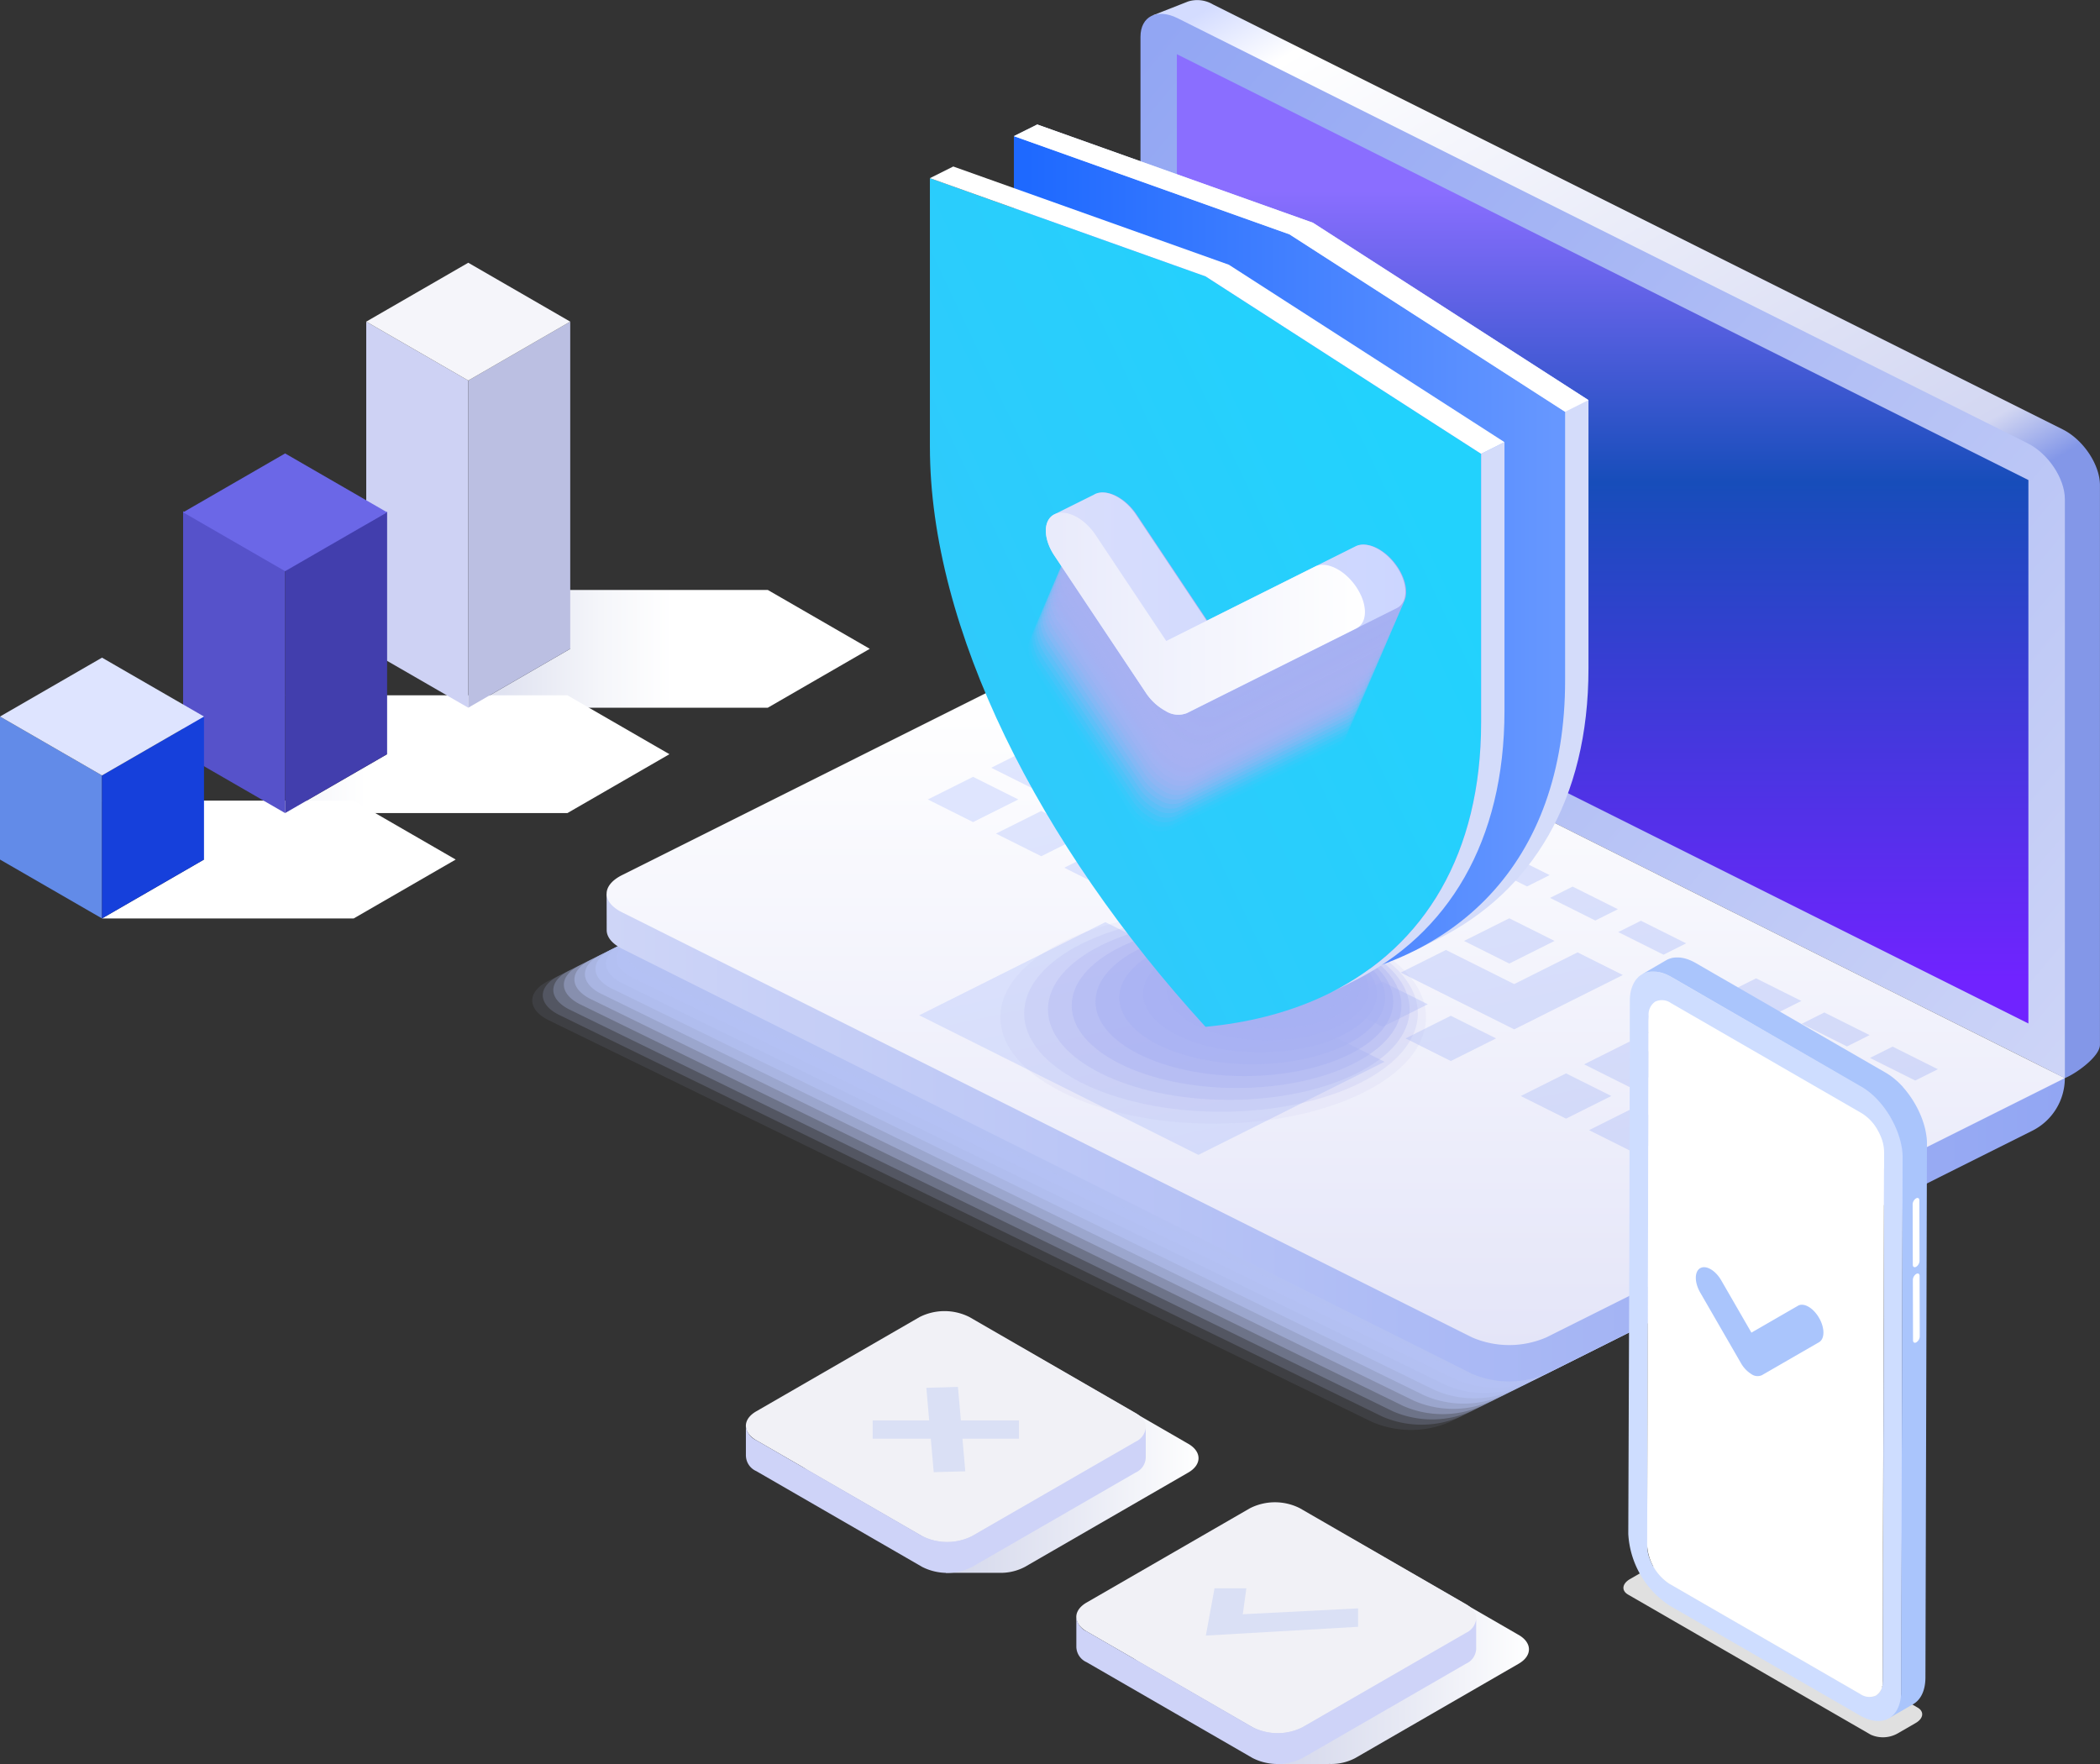 <svg xmlns="http://www.w3.org/2000/svg" xmlns:xlink="http://www.w3.org/1999/xlink" width="358.501" height="301.143" viewBox="0 0 358.501 301.143">
  <rect x="0" y="0" width="358.501" height="301.143" fill="#333333" stroke="none"/>
  <defs>
    <linearGradient id="linear-gradient" x1="-0.211" y1="0.5" x2="0.789" y2="0.5" gradientUnits="objectBoundingBox">
      <stop offset="0" stop-color="#c2c7e3"/>
      <stop offset="0.25" stop-color="#dcdfef"/>
      <stop offset="0.54" stop-color="#f5f6fa"/>
      <stop offset="0.72" stop-color="#fff"/>
    </linearGradient>
    <linearGradient id="linear-gradient-2" x1="-0.507" y1="0.5" x2="0.492" y2="0.5" xlink:href="#linear-gradient"/>
    <linearGradient id="linear-gradient-3" x1="-0.863" y1="0.5" x2="0.137" y2="0.5" xlink:href="#linear-gradient"/>
    <linearGradient id="linear-gradient-4" y1="0.5" x2="1" y2="0.5" gradientUnits="objectBoundingBox">
      <stop offset="0" stop-color="#c4c9e4"/>
      <stop offset="0.25" stop-color="#cdd1e8"/>
      <stop offset="0.68" stop-color="#e7e9f4"/>
      <stop offset="1" stop-color="#fff"/>
    </linearGradient>
    <linearGradient id="linear-gradient-5" x1="-15.746" y1="24.416" x2="-15.246" y2="22.058" gradientUnits="objectBoundingBox">
      <stop offset="0.41" stop-color="#bbc0e6"/>
      <stop offset="0.57" stop-color="#ced3f8"/>
    </linearGradient>
    <linearGradient id="linear-gradient-7" x1="-17.4" y1="24.412" x2="-16.9" y2="22.055" xlink:href="#linear-gradient-5"/>
    <linearGradient id="linear-gradient-8" x1="0.21" y1="-0.069" x2="0.792" y2="1.067" gradientUnits="objectBoundingBox">
      <stop offset="0" stop-color="#d4dcff"/>
      <stop offset="0.06" stop-color="#fff"/>
      <stop offset="0.56" stop-color="#d3d7f2"/>
      <stop offset="0.61" stop-color="#8397e8"/>
    </linearGradient>
    <linearGradient id="linear-gradient-9" x1="1.012" y1="1.009" x2="0.02" y2="0.025" gradientUnits="objectBoundingBox">
      <stop offset="0" stop-color="#ced5f7"/>
      <stop offset="1" stop-color="#92a6f3"/>
    </linearGradient>
    <linearGradient id="linear-gradient-10" x1="0.5" y1="0.956" x2="0.5" y2="0.14" gradientUnits="objectBoundingBox">
      <stop offset="0" stop-color="#7023ff"/>
      <stop offset="0.63" stop-color="#174dba"/>
      <stop offset="1" stop-color="#8a6eff"/>
    </linearGradient>
    <linearGradient id="linear-gradient-11" x1="-0.002" y1="0.5" x2="1.002" y2="0.5" xlink:href="#linear-gradient-9"/>
    <linearGradient id="linear-gradient-12" x1="0.5" y1="1.033" x2="0.5" y2="0.106" gradientUnits="objectBoundingBox">
      <stop offset="0" stop-color="#e3e4f8"/>
      <stop offset="1" stop-color="#fff"/>
    </linearGradient>
    <linearGradient id="linear-gradient-13" x1="0.736" y1="1.257" x2="0.178" y2="-0.028" gradientUnits="objectBoundingBox">
      <stop offset="0" stop-color="#ced5f7"/>
      <stop offset="1" stop-color="#e2e8ff"/>
    </linearGradient>
    <linearGradient id="linear-gradient-14" x1="0.023" y1="0.5" x2="0.981" y2="0.5" gradientUnits="objectBoundingBox">
      <stop offset="0" stop-color="#1e69ff"/>
      <stop offset="1" stop-color="#6697ff"/>
    </linearGradient>
    <linearGradient id="linear-gradient-15" x1="0.039" y1="0.733" x2="0.769" y2="0.201" gradientUnits="objectBoundingBox">
      <stop offset="0" stop-color="#31c9fb"/>
      <stop offset="1" stop-color="#22d2fd"/>
    </linearGradient>
    <linearGradient id="linear-gradient-16" y1="0.5" x2="1" y2="0.5" gradientUnits="objectBoundingBox">
      <stop offset="0" stop-color="#d9defc"/>
      <stop offset="1" stop-color="#ccd6ff"/>
    </linearGradient>
    <linearGradient id="linear-gradient-17" y1="0.5" x2="1" y2="0.5" gradientUnits="objectBoundingBox">
      <stop offset="0" stop-color="#e8eafb"/>
      <stop offset="1" stop-color="#fff"/>
    </linearGradient>
    <clipPath id="clip-path">
      <rect id="사각형_14400" data-name="사각형 14400" width="51.862" height="133.14" fill="none"/>
    </clipPath>
  </defs>
  <g id="Graph" transform="translate(0 44.854)">
    <path id="패스_72398" data-name="패스 72398" d="M285.539,535.33H234.41l17.413,10.053L234.41,555.44h51.129l17.416-10.057Z" transform="translate(-154.471 -479.474)" fill="url(#linear-gradient)" style="mix-blend-mode: multiply;isolation: isolate"/>
    <path id="패스_72399" data-name="패스 72399" d="M190.926,588.08h-48.2l17.413,10.053-17.413,10.05h48.2l17.412-10.05Z" transform="translate(-94.056 -514.235)" fill="url(#linear-gradient-2)" style="mix-blend-mode: multiply;isolation: isolate"/>
    <path id="패스_72400" data-name="패스 72400" d="M94.032,640.82H51.06l17.413,10.053L51.06,660.927H94.032l17.409-10.053Z" transform="translate(-33.647 -548.99)" fill="url(#linear-gradient-3)" style="mix-blend-mode: multiply;isolation: isolate"/>
    <path id="패스_72401" data-name="패스 72401" d="M183.34,401.02l17.416,10.053v55.856L183.34,456.876Z" transform="translate(-120.817 -390.967)" fill="#ced2f4"/>
    <path id="패스_72402" data-name="패스 72402" d="M251.819,401.02,234.41,411.073v55.856l17.409-10.053Z" transform="translate(-154.471 -390.967)" fill="#bbbfe2"/>
    <path id="패스_72403" data-name="패스 72403" d="M200.756,371.54,183.34,381.593l17.416,10.053,17.409-10.053Z" transform="translate(-120.817 -371.54)" fill="#f5f5fa"/>
    <path id="패스_72404" data-name="패스 72404" d="M91.67,495.89l17.413,10.053v41.489L91.67,537.379Z" transform="translate(-60.409 -453.484)" fill="#5652ca"/>
    <path id="패스_72405" data-name="패스 72405" d="M160.143,496.18,142.73,506.233v41.39l17.413-10.053Z" transform="translate(-94.056 -453.675)" fill="#423ead"/>
    <path id="패스_72406" data-name="패스 72406" d="M109.083,467,91.67,477.053l17.413,10.05,17.412-10.05Z" transform="translate(-60.409 -434.446)" fill="#6b67e7"/>
    <path id="패스_72407" data-name="패스 72407" d="M0,598.71l17.413,10.053v24.414L0,623.124Z" transform="translate(0 -521.24)" fill="#628be8"/>
    <path id="패스_72408" data-name="패스 72408" d="M68.473,598.71,51.06,608.763v24.414l17.413-10.053Z" transform="translate(-33.647 -521.24)" fill="#1640db"/>
    <path id="패스_72409" data-name="패스 72409" d="M17.413,569.23,0,579.283l17.413,10.053,17.413-10.053Z" transform="translate(0 -501.814)" fill="#dee4ff"/>
  </g>
  <g id="Buttons" transform="translate(127.332 223.825)">
    <path id="패스_72390" data-name="패스 72390" d="M126.345,867.431l-28.35-16.369a9.441,9.441,0,0,0-8.511,0l-27.9,16.106c-2.341,1.35-2.341,3.561,0,4.914l23.373,13.495v3.882h9.008v-.006a8.812,8.812,0,0,0,4.481-1l27.9-16.109c2.341-1.35,2.338-3.561,0-4.914Z" transform="translate(-50.825 -844.78)" fill="url(#linear-gradient-4)" style="mix-blend-mode: multiply;isolation: isolate"/>
    <path id="패스_72391" data-name="패스 72391" d="M65.83,869.369a9.45,9.45,0,0,1-8.511,0L28.969,853c-2.338-1.353-2.341-3.561,0-4.914l27.9-16.106a9.433,9.433,0,0,1,8.511,0l28.35,16.369c2.341,1.35,2.341,3.561,0,4.914l-27.9,16.109Z" transform="translate(-27.214 -830.965)" fill="#f1f1f6"/>
    <path id="패스_72392" data-name="패스 72392" d="M27.223,907.148h.006a2.933,2.933,0,0,0,1.748,2.554l28.35,16.369a9.441,9.441,0,0,0,8.511,0l27.9-16.106a2.907,2.907,0,0,0,1.745-2.581v-5.022a3.04,3.04,0,0,1-1.745,2.333L65.835,920.8a9.45,9.45,0,0,1-8.511,0l-28.35-16.369a3.007,3.007,0,0,1-1.753-2.424v5.141Z" transform="translate(-27.218 -882.396)" fill="url(#linear-gradient-5)"/>
    <path id="패스_72393" data-name="패스 72393" d="M330.665,985.631l-28.35-16.369a9.442,9.442,0,0,0-8.511,0l-27.9,16.106c-2.341,1.35-2.341,3.561,0,4.914l23.373,13.495v3.882h9.008v-.006a8.812,8.812,0,0,0,4.481-1l27.9-16.109c2.341-1.35,2.338-3.561,0-4.914Z" transform="translate(-198.737 -930.348)" fill="url(#linear-gradient-4)" style="mix-blend-mode: multiply;isolation: isolate"/>
    <path id="패스_72394" data-name="패스 72394" d="M270.15,987.579a9.441,9.441,0,0,1-8.511,0l-28.35-16.369c-2.338-1.353-2.341-3.562,0-4.914l27.9-16.106a9.432,9.432,0,0,1,8.511,0l28.35,16.369c2.341,1.35,2.341,3.561,0,4.914l-27.9,16.109Z" transform="translate(-175.126 -916.54)" fill="#f1f1f6"/>
    <path id="패스_72395" data-name="패스 72395" d="M231.55,1025.34h.006a2.927,2.927,0,0,0,1.748,2.551l28.35,16.369a9.441,9.441,0,0,0,8.511,0l27.9-16.106a2.907,2.907,0,0,0,1.745-2.581v-5.022a3.042,3.042,0,0,1-1.742,2.333l-27.9,16.109a9.441,9.441,0,0,1-8.511,0l-28.35-16.369a3.007,3.007,0,0,1-1.753-2.424v5.141Z" transform="translate(-175.137 -967.956)" fill="url(#linear-gradient-7)"/>
    <path id="패스_72396" data-name="패스 72396" d="M337.63,1005.813l-19.684,1,.613-4.425H313.12l-1.48,8.067,25.99-1.5Z" transform="translate(-233.116 -955.063)" fill="#dae0f5"/>
    <path id="패스_72397" data-name="패스 72397" d="M121.431,892.246l-.483-5.566H130.6v-3.117h-9.922l-.5-5.723-5.392.157.483,5.566H105.62v3.117h9.922l.5,5.72Z" transform="translate(-83.974 -864.899)" fill="#dae0f5"/>
  </g>
  <g id="Asset_4" data-name="Asset 4" transform="translate(89.07 0)" style="isolation: isolate">
    <g id="Layer_2" transform="translate(-0.005 0)">
      <g id="Layer_1-2" transform="translate(0 0)">
        <g id="그룹_38426" data-name="그룹 38426" transform="translate(0 146.553)" style="mix-blend-mode: multiply;isolation: isolate">
          <path id="패스_72621" data-name="패스 72621" d="M2.774,306.531,143.305,375.1a16.871,16.871,0,0,0,13.41,0l21.023-10.514c3.706-1.853,3.706-4.852,0-6.705L37.207,289.312a16.871,16.871,0,0,0-13.41,0L2.774,299.826c-3.706,1.853-3.706,4.852,0,6.705Z" transform="translate(0.005 -278.028)" fill="#b4c1f3" opacity="0"/>
          <path id="패스_72622" data-name="패스 72622" d="M6.084,304.871l140.531,68.567a16.871,16.871,0,0,0,13.41,0l21.023-10.514c3.706-1.853,3.706-4.852,0-6.705L40.517,287.652a16.871,16.871,0,0,0-13.41,0L6.084,298.166c-3.706,1.853-3.706,4.852,0,6.705Z" transform="translate(-1.506 -277.27)" fill="#b4c1f3" opacity="0.09"/>
          <path id="패스_72623" data-name="패스 72623" d="M9.394,303.221l140.531,68.567a16.871,16.871,0,0,0,13.41,0l21.023-10.514c3.706-1.853,3.706-4.852,0-6.705L43.827,286a16.871,16.871,0,0,0-13.41,0L9.394,296.516c-3.706,1.853-3.706,4.852,0,6.705Z" transform="translate(-3.018 -276.516)" fill="#b4c1f3" opacity="0.18"/>
          <path id="패스_72624" data-name="패스 72624" d="M12.7,301.561l140.531,68.567a16.871,16.871,0,0,0,13.41,0l21.023-10.514c3.706-1.853,3.706-4.852,0-6.705L47.137,284.342a16.871,16.871,0,0,0-13.41,0L12.7,294.856C9,296.709,9,299.709,12.7,301.561Z" transform="translate(-4.529 -275.758)" fill="#b4c1f3" opacity="0.27"/>
          <path id="패스_72625" data-name="패스 72625" d="M16.014,299.911l140.531,68.567a16.871,16.871,0,0,0,13.41,0l21.023-10.514c3.706-1.853,3.706-4.852,0-6.705L50.447,282.692a16.871,16.871,0,0,0-13.41,0L16.014,293.206c-3.706,1.853-3.706,4.852,0,6.705Z" transform="translate(-6.041 -275.005)" fill="#b4c1f3" opacity="0.36"/>
          <path id="패스_72626" data-name="패스 72626" d="M19.324,298.251l140.531,68.567a16.871,16.871,0,0,0,13.41,0L194.288,356.3c3.706-1.853,3.706-4.852,0-6.705L53.757,281.032a16.871,16.871,0,0,0-13.41,0L19.324,291.546C15.619,293.4,15.619,296.4,19.324,298.251Z" transform="translate(-7.552 -274.247)" fill="#b4c1f3" opacity="0.45"/>
          <path id="패스_72627" data-name="패스 72627" d="M22.634,296.6l140.531,68.567a16.872,16.872,0,0,0,13.41,0L197.6,354.655c3.706-1.853,3.706-4.852,0-6.705L57.067,279.382a16.872,16.872,0,0,0-13.41,0L22.634,289.9C18.929,291.749,18.929,294.749,22.634,296.6Z" transform="translate(-9.064 -273.493)" fill="#b4c1f3" opacity="0.55"/>
          <path id="패스_72628" data-name="패스 72628" d="M25.944,294.941l140.531,68.567a16.871,16.871,0,0,0,13.41,0l21.023-10.514c3.706-1.853,3.706-4.852,0-6.705L60.377,277.722a16.871,16.871,0,0,0-13.41,0L25.944,288.236c-3.706,1.853-3.706,4.852,0,6.705Z" transform="translate(-10.575 -272.735)" fill="#b4c1f3" opacity="0.64"/>
          <path id="패스_72629" data-name="패스 72629" d="M29.254,293.291l140.531,68.567a16.871,16.871,0,0,0,13.41,0l21.023-10.514c3.706-1.853,3.706-4.852,0-6.705L63.687,276.072a16.871,16.871,0,0,0-13.41,0L29.254,286.586C25.549,288.439,25.549,291.439,29.254,293.291Z" transform="translate(-12.087 -271.982)" fill="#b4c1f3" opacity="0.73"/>
          <path id="패스_72630" data-name="패스 72630" d="M32.564,291.631,173.1,360.2a16.871,16.871,0,0,0,13.41,0l21.023-10.514c3.706-1.853,3.706-4.852,0-6.705L67,274.412a16.871,16.871,0,0,0-13.41,0L32.564,284.926c-3.706,1.853-3.706,4.852,0,6.705Z" transform="translate(-13.598 -271.224)" fill="#b4c1f3" opacity="0.82"/>
          <path id="패스_72631" data-name="패스 72631" d="M35.874,289.971l140.531,68.567a16.871,16.871,0,0,0,13.41,0l21.023-10.514c3.706-1.853,3.706-4.852,0-6.705L70.307,272.752a16.871,16.871,0,0,0-13.41,0L35.874,283.266C32.169,285.119,32.169,288.119,35.874,289.971Z" transform="translate(-15.11 -270.466)" fill="#b4c1f3" opacity="0.91"/>
          <path id="패스_72632" data-name="패스 72632" d="M39.184,288.321l140.531,68.567a16.871,16.871,0,0,0,13.41,0l21.023-10.514c3.706-1.853,3.706-4.852,0-6.705L73.617,271.1a16.872,16.872,0,0,0-13.41,0L39.184,281.616c-3.706,1.853-3.706,4.852,0,6.705Z" transform="translate(-16.621 -269.712)" fill="#b4c1f3"/>
        </g>
        <path id="패스_72633" data-name="패스 72633" d="M353.655,73.311,208.565.75a5.257,5.257,0,0,0-4.211-.505l-6,2.358.962,101.316L354,184.049c1.875-.734,6-3.684,6-5.694V82.841c0-3.51-2.842-7.776-6.352-9.531Z" transform="translate(-90.571 0)" fill="url(#linear-gradient-8)"/>
        <path id="패스_72634" data-name="패스 72634" d="M352.2,186.027,194.4,107.114V8.271c0-3.51,2.842-4.928,6.352-3.173l145.1,72.561c3.51,1.755,6.352,6.02,6.352,9.531v98.844Z" transform="translate(-88.767 -1.984)" fill="url(#linear-gradient-9)"/>
        <path id="패스_72635" data-name="패스 72635" d="M205.83,109.8V17.03L351.2,89.727V182.5Z" transform="translate(-93.986 -7.776)" fill="url(#linear-gradient-10)"/>
        <path id="패스_72636" data-name="패스 72636" d="M29.3,255.53l145.1,72.561a16.03,16.03,0,0,0,12.7,0l82.95-41.486a10.05,10.05,0,0,0,5.559-8.993l-157.8-72.7L26.67,246.217l.011,6.135C26.681,253.5,27.556,254.655,29.3,255.53Z" transform="translate(-12.176 -93.569)" fill="url(#linear-gradient-11)"/>
        <path id="패스_72637" data-name="패스 72637" d="M29.3,244.095l145.1,72.561a15.984,15.984,0,0,0,12.7,0l88.509-44.263-157.8-78.913L29.3,237.743C25.787,239.5,25.787,242.339,29.3,244.095Z" transform="translate(-12.173 -88.349)" fill="url(#linear-gradient-12)"/>
        <path id="패스_72638" data-name="패스 72638" d="M203.136,254.164l-7.727,3.863,7.727,3.863,7.727-3.863Zm-20.213-13.2,7.727,3.863,7.727-3.863-7.727-3.863-7.727,3.863Zm-10.813,5.406,7.727,3.863,7.727-3.863-7.727-3.863Zm27.109,5.825-7.727-3.863-7.727,3.863,7.727,3.863Zm-39.6-22.892,7.727,3.863,7.727-3.863-7.727-3.863Zm8.563,15.1,7.727-3.863-7.727-3.863-7.727,3.863ZM211.7,269.258l-7.727-3.863-7.727,3.863,7.727,3.863Zm-40.432-34.123L179,239l7.727-3.863L179,231.272Zm-33.281,4.988,7.727,3.863,7.727-3.863-7.727-3.863Zm72.039,6.662-7.727-3.863-7.727,3.863,7.727,3.863Zm55.461,38.552-7.727-3.863-7.727,3.863,7.727,3.863Zm-65.438-21.908-42.681-21.343-7.727,3.863,42.681,21.343Zm38.334,16.084,7.727,3.863,7.727-3.863-7.727-3.863Zm48.74-4.988L279.4,270.66l-3.863,1.934,7.727,3.863Zm-10.813,5.406-7.727-3.863-7.727,3.863,7.727,3.863Zm-.837-11.237-7.727-3.863-3.863,1.934,7.727,3.863Zm-19.67-9.835L248.083,255l-3.863,1.934,7.727,3.863Zm-11.65-5.825-7.727-3.863L232.57,251.1l7.727,3.863Zm12.78,24.935,7.727-3.863-7.727-3.863-7.727,3.863Zm34.118-1.483-3.863,1.934,7.727,3.863,3.863-1.934Zm-83.146-1.4,7.727,3.863,7.727-3.863-7.727-3.863Zm-43.638-40.372L144.9,225.018l-7.727,3.863,19.376,9.694Zm73,25.69-10.813,5.407-11.65-5.825-7.727,3.863,19.376,9.694L245,264.265l-7.727-3.863Zm-95.464-26.109-7.727-3.863-7.727,3.863,7.727,3.863Zm93.5,46.762-7.727,3.863,7.727,3.863,7.727-3.863ZM261.7,291.167l7.727,3.863,7.727-3.863-7.727-3.863Zm10.813-5.407,7.727,3.863,7.727-3.863-7.727-3.863Zm-25.554,1.125-7.727,3.863,7.727,3.863,7.727-3.863Zm3.923,9.694,7.727,3.863,7.727-3.863-7.727-3.863Zm-87.449-73.1-7.727-3.863-7.727,3.863,7.727,3.863Zm58.26,29.135-7.727-3.863-7.727,3.863,7.727,3.863Zm10.813-5.406-7.727-3.863-3.863,1.934,7.727,3.863Zm-11.65-5.825-7.727-3.863-3.863,1.934,7.727,3.863Zm12.487,17.062-7.727-3.863-7.727,3.863,7.727,3.863ZM209.2,235.553l-7.727-3.863-3.863,1.934,7.727,3.863Zm-34.955-17.48-7.727-3.863-3.863,1.934,7.727,3.863Zm23.3,11.655-7.727-3.863-3.863,1.934,7.727,3.863Zm-11.65-5.825-7.727-3.863-3.863,1.934,7.727,3.863ZM124.88,271.133l47.664,23.837,31.776-15.893L156.656,255.24Z" transform="translate(-57.022 -97.815)" fill="url(#linear-gradient-13)"/>
        <g id="그룹_38427" data-name="그룹 38427" transform="translate(77.65 154.789)" style="mix-blend-mode: multiply;isolation: isolate">
          <ellipse id="타원_216" data-name="타원 216" cx="39.057" cy="19.534" rx="39.057" ry="19.534" fill="#a7b1f2" opacity="0"/>
          <ellipse id="타원_217" data-name="타원 217" cx="36.329" cy="18.17" rx="36.329" ry="18.17" transform="translate(4.064 0.696)" fill="#a7b1f2" opacity="0.09"/>
          <ellipse id="타원_218" data-name="타원 218" cx="33.602" cy="16.806" rx="33.602" ry="16.806" transform="translate(8.123 1.391)" fill="#a7b1f2" opacity="0.18"/>
          <ellipse id="타원_219" data-name="타원 219" cx="30.874" cy="15.442" rx="30.874" ry="15.442" transform="translate(12.182 2.092)" fill="#a7b1f2" opacity="0.27"/>
          <ellipse id="타원_220" data-name="타원 220" cx="28.146" cy="14.079" rx="28.146" ry="14.079" transform="translate(16.241 2.787)" fill="#a7b1f2" opacity="0.36"/>
          <ellipse id="타원_221" data-name="타원 221" cx="25.419" cy="12.715" rx="25.419" ry="12.715" transform="translate(20.3 3.488)" fill="#a7b1f2" opacity="0.45"/>
          <ellipse id="타원_222" data-name="타원 222" cx="22.691" cy="11.351" rx="22.691" ry="11.351" transform="translate(24.359 4.184)" fill="#a7b1f2" opacity="0.55"/>
          <ellipse id="타원_223" data-name="타원 223" cx="19.963" cy="9.987" rx="19.963" ry="9.987" transform="translate(28.423 4.879)" fill="#a7b1f2" opacity="0.64"/>
          <path id="패스_72639" data-name="패스 72639" d="M232.1,297.667c6.732,3.369,6.732,8.824,0,12.193s-17.643,3.369-24.375,0-6.732-8.824,0-12.193S225.37,294.3,232.1,297.667Z" transform="translate(-170.196 -289.56)" fill="#a7b1f2" opacity="0.73"/>
          <ellipse id="타원_224" data-name="타원 224" cx="14.508" cy="7.254" rx="14.508" ry="7.254" transform="translate(36.541 6.281)" fill="#a7b1f2" opacity="0.82"/>
          <path id="패스_72640" data-name="패스 72640" d="M237.729,299.441c4.6,2.3,4.6,6.031,0,8.33s-12.063,2.3-16.66,0-4.6-6.031,0-8.33S233.132,297.143,237.729,299.441Z" transform="translate(-177.019 -290.737)" fill="#a7b1f2" opacity="0.91"/>
          <path id="패스_72641" data-name="패스 72641" d="M240.552,300.327c3.537,1.766,3.537,4.635,0,6.4a16.129,16.129,0,0,1-12.8,0c-3.537-1.766-3.537-4.635,0-6.4A16.129,16.129,0,0,1,240.552,300.327Z" transform="translate(-180.434 -291.323)" fill="#a7b1f2"/>
        </g>
        <path id="패스_72642" data-name="패스 72642" d="M205.668,55.878,158.618,39.11,154.63,41.1l68.4,139.053,3.988-1.994c16.056-8.036,25.7-23.761,25.7-46.148V86.165l-47.05-30.293Z" transform="translate(-70.607 -17.859)" fill="#d4dcfa"/>
        <path id="패스_72643" data-name="패스 72643" d="M154.63,42.775V88.625c0,31.053,18.54,67.828,47.05,99.028,28.5-2.69,47.05-20.92,47.05-51.973V89.831L201.68,59.538,154.63,42.77Z" transform="translate(-70.607 -19.53)" fill="url(#linear-gradient-14)"/>
        <path id="패스_72644" data-name="패스 72644" d="M205.668,55.878,158.618,39.11,154.63,41.1l47.05,16.768,47.05,30.293,3.988-2Z" transform="translate(-70.607 -17.859)" fill="#fff"/>
        <path id="패스_72645" data-name="패스 72645" d="M128.24,55.975v45.849c0,31.053,18.54,67.828,47.05,99.028,28.5-2.69,47.05-20.92,47.05-51.973V103.031L175.29,72.738,128.24,55.97Z" transform="translate(-58.556 -25.558)" fill="url(#linear-gradient-15)" style="mix-blend-mode: hard-light;isolation: isolate"/>
        <path id="패스_72646" data-name="패스 72646" d="M279.826,140.9v45.849c0,22.387-9.639,38.106-25.7,46.143l3.988-1.994c16.057-8.036,25.7-23.761,25.7-46.148V138.9l-3.988,1.994Z" transform="translate(-116.042 -63.426)" fill="#d4dcfa"/>
        <path id="패스_72647" data-name="패스 72647" d="M226.328,99.366l-47.05-30.287L132.228,52.31,128.24,54.3l47.05,16.768L213.864,95.91l8.477,5.45Z" transform="translate(-58.556 -23.886)" fill="#fff"/>
        <g id="그룹_38428" data-name="그룹 38428" transform="translate(86.167 84.081)" style="mix-blend-mode: multiply;isolation: isolate">
          <path id="패스_72648" data-name="패스 72648" d="M179.128,233.1a9.463,9.463,0,0,1-3.516-3.217l-15.578-23.37c-1.945-2.912-1.945-6.064,0-7.037s5.1.6,7.037,3.521l12.057,18.089,25.424-12.709c1.945-.973,5.091.6,7.037,3.521s1.945,6.064,0,7.037l-28.945,14.47a3.985,3.985,0,0,1-3.521-.3Z" transform="translate(-158.575 -175.038)" fill="#a7b1f2" opacity="0"/>
          <path id="패스_72649" data-name="패스 72649" d="M179.738,231.672a9.464,9.464,0,0,1-3.516-3.217l-15.578-23.37c-1.945-2.912-1.945-6.064,0-7.037s5.1.6,7.037,3.521l12.057,18.089,25.424-12.709c1.945-.973,5.091.6,7.037,3.521s1.945,6.064,0,7.037l-28.945,14.47a3.985,3.985,0,0,1-3.521-.3Z" transform="translate(-158.854 -174.385)" fill="#a7b1f2" opacity="0.03"/>
          <path id="패스_72650" data-name="패스 72650" d="M180.358,230.232a9.464,9.464,0,0,1-3.516-3.217l-15.578-23.37c-1.945-2.912-1.945-6.064,0-7.037s5.1.6,7.037,3.521l12.057,18.089,25.424-12.709c1.945-.973,5.091.6,7.037,3.521s1.945,6.064,0,7.037l-28.945,14.47a3.985,3.985,0,0,1-3.521-.3Z" transform="translate(-159.137 -173.728)" fill="#a7b1f2" opacity="0.06"/>
          <path id="패스_72651" data-name="패스 72651" d="M180.968,228.8a9.464,9.464,0,0,1-3.516-3.217l-15.578-23.37c-1.945-2.912-1.945-6.064,0-7.037s5.1.6,7.037,3.521l12.057,18.089,25.424-12.709c1.945-.973,5.091.6,7.037,3.521s1.945,6.064,0,7.037l-28.945,14.47a3.985,3.985,0,0,1-3.521-.3Z" transform="translate(-159.415 -173.075)" fill="#a7b1f2" opacity="0.1"/>
          <path id="패스_72652" data-name="패스 72652" d="M181.588,227.362a9.463,9.463,0,0,1-3.516-3.217l-15.578-23.37c-1.945-2.912-1.945-6.064,0-7.037s5.1.6,7.037,3.521l12.057,18.089,25.424-12.709c1.945-.973,5.091.6,7.037,3.521s1.945,6.064,0,7.037L185.1,227.666a3.985,3.985,0,0,1-3.521-.3Z" transform="translate(-159.698 -172.417)" fill="#a7b1f2" opacity="0.13"/>
          <path id="패스_72653" data-name="패스 72653" d="M182.2,225.932a9.464,9.464,0,0,1-3.516-3.217L163.1,199.345c-1.945-2.912-1.945-6.064,0-7.037s5.1.6,7.037,3.521L182.2,213.918l25.424-12.709c1.945-.973,5.091.6,7.037,3.521s1.945,6.064,0,7.037l-28.945,14.47a3.985,3.985,0,0,1-3.521-.3Z" transform="translate(-159.977 -171.764)" fill="#a7b1f2" opacity="0.16"/>
          <path id="패스_72654" data-name="패스 72654" d="M182.818,224.5a9.464,9.464,0,0,1-3.516-3.217l-15.578-23.37c-1.945-2.912-1.945-6.064,0-7.037s5.1.6,7.037,3.521l12.057,18.089,25.424-12.709c1.945-.973,5.091.6,7.037,3.521s1.945,6.064,0,7.037l-28.945,14.47a3.985,3.985,0,0,1-3.521-.3Z" transform="translate(-160.26 -171.111)" fill="#a7b1f2" opacity="0.19"/>
          <path id="패스_72655" data-name="패스 72655" d="M183.428,223.062a9.463,9.463,0,0,1-3.516-3.217l-15.578-23.37c-1.945-2.912-1.945-6.064,0-7.037s5.1.6,7.037,3.521l12.057,18.089,25.424-12.709c1.945-.973,5.091.6,7.037,3.521s1.945,6.064,0,7.037l-28.945,14.47a3.985,3.985,0,0,1-3.521-.3Z" transform="translate(-160.539 -170.454)" fill="#a7b1f2" opacity="0.23"/>
          <path id="패스_72656" data-name="패스 72656" d="M184.048,221.632a9.464,9.464,0,0,1-3.516-3.217l-15.578-23.37c-1.945-2.912-1.945-6.064,0-7.037s5.1.6,7.037,3.521l12.057,18.089,25.424-12.709c1.945-.973,5.091.6,7.037,3.521s1.945,6.064,0,7.037l-28.945,14.47a3.985,3.985,0,0,1-3.521-.3Z" transform="translate(-160.822 -169.801)" fill="#a7b1f2" opacity="0.26"/>
          <path id="패스_72657" data-name="패스 72657" d="M184.658,220.2a9.463,9.463,0,0,1-3.516-3.217l-15.578-23.37c-1.945-2.912-1.945-6.064,0-7.037s5.1.6,7.037,3.521l12.057,18.089,25.424-12.709c1.945-.973,5.091.6,7.037,3.521s1.945,6.064,0,7.037l-28.945,14.47a3.985,3.985,0,0,1-3.521-.3Z" transform="translate(-161.1 -169.148)" fill="#a7b1f2" opacity="0.29"/>
          <path id="패스_72658" data-name="패스 72658" d="M185.278,218.762a9.463,9.463,0,0,1-3.516-3.217l-15.578-23.37c-1.945-2.912-1.945-6.064,0-7.037s5.1.6,7.037,3.521l12.057,18.089L210.7,194.039c1.945-.973,5.091.6,7.037,3.521s1.945,6.064,0,7.037l-28.945,14.47a3.985,3.985,0,0,1-3.521-.3Z" transform="translate(-161.383 -168.49)" fill="#a7b1f2" opacity="0.32"/>
          <path id="패스_72659" data-name="패스 72659" d="M185.888,217.332a9.464,9.464,0,0,1-3.516-3.217l-15.578-23.37c-1.945-2.912-1.945-6.064,0-7.037s5.1.6,7.037,3.521l12.057,18.089,25.424-12.709c1.945-.973,5.091.6,7.037,3.521s1.945,6.064,0,7.037L189.4,217.636a3.985,3.985,0,0,1-3.521-.3Z" transform="translate(-161.662 -167.837)" fill="#a7b1f2" opacity="0.35"/>
          <path id="패스_72660" data-name="패스 72660" d="M186.5,215.892a9.464,9.464,0,0,1-3.516-3.217L167.4,189.305c-1.945-2.912-1.945-6.064,0-7.037s5.1.6,7.037,3.521L186.5,203.878l25.424-12.709c1.945-.973,5.091.6,7.037,3.521s1.945,6.064,0,7.037L190.013,216.2a3.985,3.985,0,0,1-3.521-.3Z" transform="translate(-161.94 -167.18)" fill="#a7b1f2" opacity="0.39"/>
          <path id="패스_72661" data-name="패스 72661" d="M187.118,214.462a9.463,9.463,0,0,1-3.516-3.217l-15.578-23.37c-1.945-2.912-1.945-6.064,0-7.037s5.1.6,7.037,3.521l12.057,18.089,25.424-12.709c1.945-.973,5.091.6,7.037,3.521s1.945,6.064,0,7.037l-28.945,14.47a3.985,3.985,0,0,1-3.521-.3Z" transform="translate(-162.224 -166.527)" fill="#a7b1f2" opacity="0.42"/>
          <path id="패스_72662" data-name="패스 72662" d="M187.728,213.032a9.463,9.463,0,0,1-3.516-3.217l-15.578-23.37c-1.945-2.912-1.945-6.064,0-7.037s5.1.6,7.037,3.521l12.057,18.089,25.424-12.709c1.945-.973,5.091.6,7.037,3.521s1.945,6.064,0,7.037l-28.945,14.47a3.985,3.985,0,0,1-3.521-.3Z" transform="translate(-162.502 -165.874)" fill="#a7b1f2" opacity="0.45"/>
          <path id="패스_72663" data-name="패스 72663" d="M188.348,211.592a9.464,9.464,0,0,1-3.516-3.217l-15.578-23.37c-1.945-2.912-1.945-6.064,0-7.037s5.1.6,7.037,3.521l12.057,18.089,25.424-12.709c1.945-.973,5.091.6,7.037,3.521s1.945,6.064,0,7.037L191.863,211.9a3.985,3.985,0,0,1-3.521-.3Z" transform="translate(-162.785 -165.216)" fill="#a7b1f2" opacity="0.48"/>
          <path id="패스_72664" data-name="패스 72664" d="M188.958,210.162a9.463,9.463,0,0,1-3.516-3.217l-15.578-23.37c-1.945-2.912-1.945-6.064,0-7.037s5.1.6,7.037,3.521l12.057,18.089,25.424-12.709c1.945-.973,5.091.6,7.037,3.521s1.945,6.064,0,7.037l-28.945,14.47a3.985,3.985,0,0,1-3.521-.3Z" transform="translate(-163.064 -164.563)" fill="#a7b1f2" opacity="0.52"/>
          <path id="패스_72665" data-name="패스 72665" d="M189.578,208.722a9.464,9.464,0,0,1-3.516-3.217l-15.578-23.37c-1.945-2.912-1.945-6.064,0-7.037s5.1.6,7.037,3.521l12.057,18.089L215,184c1.945-.973,5.091.6,7.037,3.521s1.945,6.064,0,7.037l-28.945,14.47a3.985,3.985,0,0,1-3.521-.3Z" transform="translate(-163.347 -163.906)" fill="#a7b1f2" opacity="0.55"/>
          <path id="패스_72666" data-name="패스 72666" d="M190.188,207.292a9.464,9.464,0,0,1-3.516-3.217l-15.578-23.37c-1.945-2.912-1.945-6.064,0-7.037s5.1.6,7.037,3.521l12.057,18.089,25.424-12.709c1.945-.973,5.091.6,7.037,3.521s1.945,6.064,0,7.037L193.7,207.6a3.985,3.985,0,0,1-3.521-.3Z" transform="translate(-163.625 -163.253)" fill="#a7b1f2" opacity="0.58"/>
          <path id="패스_72667" data-name="패스 72667" d="M190.808,205.862a9.464,9.464,0,0,1-3.516-3.217l-15.578-23.37c-1.945-2.912-1.945-6.064,0-7.037s5.1.6,7.037,3.521l12.057,18.089,25.424-12.709c1.945-.973,5.091.6,7.037,3.521s1.945,6.064,0,7.037l-28.945,14.47a3.985,3.985,0,0,1-3.521-.3Z" transform="translate(-163.908 -162.6)" fill="#a7b1f2" opacity="0.61"/>
          <path id="패스_72668" data-name="패스 72668" d="M191.418,204.422a9.464,9.464,0,0,1-3.516-3.217l-15.578-23.37c-1.945-2.912-1.945-6.064,0-7.037s5.1.6,7.037,3.521l12.057,18.089L216.842,179.7c1.945-.973,5.091.6,7.037,3.521s1.945,6.064,0,7.037l-28.945,14.47a3.985,3.985,0,0,1-3.521-.3Z" transform="translate(-164.187 -161.942)" fill="#a7b1f2" opacity="0.65"/>
          <path id="패스_72669" data-name="패스 72669" d="M192.038,202.992a9.464,9.464,0,0,1-3.516-3.217l-15.578-23.37c-1.945-2.912-1.945-6.064,0-7.037s5.1.6,7.037,3.521l12.057,18.089,25.424-12.709c1.945-.973,5.091.6,7.037,3.521s1.945,6.064,0,7.037L195.553,203.3a3.985,3.985,0,0,1-3.521-.3Z" transform="translate(-164.47 -161.289)" fill="#a7b1f2" opacity="0.68"/>
          <path id="패스_72670" data-name="패스 72670" d="M192.648,201.552a9.464,9.464,0,0,1-3.516-3.217l-15.578-23.37c-1.945-2.912-1.945-6.064,0-7.037s5.1.6,7.037,3.521l12.057,18.089,25.424-12.709c1.945-.973,5.091.6,7.037,3.521s1.945,6.064,0,7.037l-28.945,14.47a3.985,3.985,0,0,1-3.521-.3Z" transform="translate(-164.749 -160.632)" fill="#a7b1f2" opacity="0.71"/>
          <path id="패스_72671" data-name="패스 72671" d="M193.258,200.122a9.464,9.464,0,0,1-3.516-3.217l-15.578-23.37c-1.945-2.912-1.945-6.064,0-7.037s5.1.6,7.037,3.521l12.057,18.089L218.682,175.4c1.945-.973,5.091.6,7.037,3.521s1.945,6.064,0,7.037l-28.945,14.47a3.985,3.985,0,0,1-3.521-.3Z" transform="translate(-165.027 -159.979)" fill="#a7b1f2" opacity="0.74"/>
          <path id="패스_72672" data-name="패스 72672" d="M193.878,198.692a9.463,9.463,0,0,1-3.516-3.217l-15.578-23.37c-1.945-2.912-1.945-6.064,0-7.037s5.1.6,7.037,3.521l12.057,18.089L219.3,173.969c1.945-.973,5.091.6,7.037,3.521s1.945,6.064,0,7.037L197.393,199a3.985,3.985,0,0,1-3.521-.3Z" transform="translate(-165.31 -159.326)" fill="#a7b1f2" opacity="0.77"/>
          <path id="패스_72673" data-name="패스 72673" d="M194.488,197.252a9.464,9.464,0,0,1-3.516-3.217l-15.578-23.37c-1.945-2.912-1.945-6.064,0-7.037s5.1.6,7.037,3.521l12.057,18.089,25.424-12.709c1.945-.973,5.091.6,7.037,3.521s1.945,6.064,0,7.037L198,197.556a3.985,3.985,0,0,1-3.521-.3Z" transform="translate(-165.589 -158.668)" fill="#a7b1f2" opacity="0.81"/>
          <path id="패스_72674" data-name="패스 72674" d="M195.108,195.822a9.464,9.464,0,0,1-3.516-3.217l-15.578-23.37c-1.945-2.912-1.945-6.064,0-7.037s5.1.6,7.037,3.521l12.057,18.089L220.532,171.1c1.945-.973,5.091.6,7.037,3.521s1.945,6.064,0,7.037l-28.945,14.47a3.985,3.985,0,0,1-3.521-.3Z" transform="translate(-165.872 -158.015)" fill="#a7b1f2" opacity="0.84"/>
          <path id="패스_72675" data-name="패스 72675" d="M195.718,194.392a9.463,9.463,0,0,1-3.516-3.217l-15.578-23.37c-1.945-2.912-1.945-6.064,0-7.037s5.1.6,7.037,3.521l12.057,18.089,25.424-12.709c1.945-.973,5.091.6,7.037,3.521s1.945,6.064,0,7.037L199.233,194.7a3.985,3.985,0,0,1-3.521-.3Z" transform="translate(-166.151 -157.362)" fill="#a7b1f2" opacity="0.87"/>
          <path id="패스_72676" data-name="패스 72676" d="M196.338,192.952a9.464,9.464,0,0,1-3.516-3.217l-15.578-23.37c-1.945-2.912-1.945-6.064,0-7.037s5.1.6,7.037,3.521l12.057,18.089,25.424-12.709c1.945-.973,5.091.6,7.037,3.521s1.945,6.064,0,7.037l-28.945,14.47a3.985,3.985,0,0,1-3.521-.3Z" transform="translate(-166.434 -156.705)" fill="#a7b1f2" opacity="0.9"/>
          <path id="패스_72677" data-name="패스 72677" d="M196.948,191.522a9.463,9.463,0,0,1-3.516-3.217l-15.578-23.37c-1.945-2.912-1.945-6.064,0-7.037s5.1.6,7.037,3.521l12.057,18.089L222.372,166.8c1.945-.973,5.091.6,7.037,3.521s1.945,6.064,0,7.037l-28.945,14.47a3.985,3.985,0,0,1-3.521-.3Z" transform="translate(-166.712 -156.052)" fill="#a7b1f2" opacity="0.94"/>
          <path id="패스_72678" data-name="패스 72678" d="M197.568,190.082a9.463,9.463,0,0,1-3.516-3.217L178.474,163.5c-1.945-2.912-1.945-6.064,0-7.037s5.1.6,7.037,3.521l12.057,18.089,25.424-12.709c1.945-.973,5.091.6,7.037,3.521s1.945,6.064,0,7.037l-28.945,14.47a3.985,3.985,0,0,1-3.521-.3Z" transform="translate(-166.995 -155.394)" fill="#a7b1f2" opacity="0.97"/>
          <path id="패스_72679" data-name="패스 72679" d="M198.178,188.652a9.463,9.463,0,0,1-3.516-3.217l-15.578-23.37c-1.945-2.912-1.945-6.064,0-7.037s5.1.6,7.037,3.521l12.057,18.089L223.6,163.929c1.945-.973,5.091.6,7.037,3.521s1.945,6.064,0,7.037l-28.945,14.47a3.985,3.985,0,0,1-3.521-.3Z" transform="translate(-167.274 -154.741)" fill="#a7b1f2"/>
        </g>
        <path id="패스_72680" data-name="패스 72680" d="M224.579,167.432c-1.945-2.912-5.091-4.488-7.037-3.521L192.119,176.62l-12.057-18.089c-1.94-2.912-5.091-4.488-7.037-3.521a1.051,1.051,0,0,0-.13.082c0-.005-6.77,3.369-6.77,3.369-1.945.973-1.945,4.124,0,7.037l15.578,23.37a9.5,9.5,0,0,0,3.516,3.217,4,4,0,0,0,3.521.3l28.945-14.47,6.9-3.45c1.945-.973,1.945-4.124,0-7.037Z" transform="translate(-75.189 -70.653)" fill="url(#linear-gradient-16)"/>
        <path id="패스_72681" data-name="패스 72681" d="M185.218,194.982a9.463,9.463,0,0,1-3.516-3.217L166.124,168.4c-1.945-2.912-1.945-6.064,0-7.037s5.1.6,7.037,3.521l12.057,18.089,25.424-12.709c1.945-.973,5.091.6,7.037,3.521s1.945,6.064,0,7.037l-28.945,14.47a3.985,3.985,0,0,1-3.521-.3Z" transform="translate(-75.189 -73.55)" fill="url(#linear-gradient-17)"/>
      </g>
    </g>
  </g>
  <g id="그룹_38430" data-name="그룹 38430" transform="translate(277.144 163.443)">
    <g id="그룹_38429" data-name="그룹 38429" clip-path="url(#clip-path)">
      <path id="패스_72682" data-name="패스 72682" d="M42.206,728.279.787,704.366c-1.168-.674-1.02-1.863.328-2.641l3.106-1.793a5.1,5.1,0,0,1,4.575-.19l41.419,23.913c1.168.674,1.02,1.863-.328,2.641l-3.106,1.794a5.1,5.1,0,0,1-4.575.19" transform="translate(0 -595.593)" fill="#e0e0e0"/>
      <path id="패스_72683" data-name="패스 72683" d="M52.492,47.984c0-.021,0-.041,0-.061s0-.034,0-.051,0-.025,0-.038,0-.03,0-.046v0c0-.021,0-.044,0-.067s0-.021,0-.032c0-.033,0-.064,0-.1,0-.054-.007-.109-.011-.163,0-.015,0-.03,0-.045s0-.055-.006-.082-.007-.072-.009-.108,0-.044-.006-.066v-.011c0-.017,0-.034-.005-.05s0-.047-.008-.07-.006-.047-.008-.07-.005-.047-.009-.07c0-.007,0-.014,0-.022,0-.03-.007-.059-.012-.089,0-.007,0-.014,0-.021,0-.029-.008-.056-.012-.085,0-.01,0-.02,0-.03s-.005-.033-.007-.049,0,0,0,0,0-.03-.006-.045c-.008-.045-.015-.091-.022-.135h0c-.006-.033-.011-.065-.017-.1s-.017-.094-.025-.142h0c-.007-.031-.012-.061-.018-.092s-.009-.051-.015-.077-.016-.078-.024-.118c0-.013-.005-.027-.008-.04s-.012-.053-.018-.08-.019-.082-.027-.123a.089.089,0,0,1,0-.009s0,0,0-.006-.006-.027-.01-.04,0-.013,0-.021,0-.013-.005-.02c-.009-.039-.018-.078-.028-.116a.059.059,0,0,0,0-.01l0-.013-.02-.078c-.01-.041-.02-.081-.032-.122l-.012-.046-.013-.046-.035-.127c-.016-.058-.032-.116-.05-.173,0-.014-.008-.029-.012-.043l-.019-.063c-.021-.069-.042-.136-.064-.2a.037.037,0,0,0,0-.009c-.021-.065-.042-.13-.064-.2l-.034-.1-.037-.108c-.007-.02-.014-.04-.02-.061l0,0c-.019-.054-.039-.108-.058-.161a.315.315,0,0,0-.014-.039c-.011-.032-.024-.064-.036-.1s-.024-.065-.037-.1c-.017-.047-.036-.094-.054-.141l0-.008c-.015-.038-.03-.075-.045-.113l-.008-.02-.028-.069-.011-.024c-.024-.06-.05-.12-.075-.179l-.013-.03-.037-.085c-.016-.038-.032-.077-.05-.114l-.058-.129a.034.034,0,0,0,0-.008l-.027-.059c-.018-.037-.035-.075-.052-.112l-.054-.112-.026-.054-.009-.019c-.022-.046-.044-.091-.066-.136l-.052-.1c-.005-.01-.01-.021-.016-.031l-.005-.01-.064-.123c-.019-.038-.04-.077-.06-.114,0-.008-.007-.015-.011-.023s-.011-.021-.017-.031l-.085-.159-.064-.116-.022-.041-.075-.132-.052-.09c-.008-.015-.016-.028-.024-.042l-.028-.048L50.36,41.1c-.045-.076-.089-.151-.135-.227-.011-.017-.022-.035-.032-.053-.052-.085-.1-.169-.158-.252l-.025-.039-.019-.03q-.079-.122-.159-.242l-.027-.042-.094-.138c-.022-.033-.044-.064-.067-.1l-.026-.037c-.01-.016-.02-.03-.031-.044l-.01-.015-.086-.121c-.044-.062-.088-.123-.134-.183,0,0,0,0,0,0l-.1-.138-.078-.1-.027-.036-.02-.026c-.055-.071-.11-.143-.166-.213l-.069-.084c-.012-.017-.026-.032-.039-.048s-.026-.033-.04-.048-.046-.055-.069-.084l-.079-.094c-.031-.036-.063-.073-.095-.109l-.051-.059-.118-.133-.058-.064-.084-.093-.093-.1,0,0a.041.041,0,0,0-.008-.009l-.009-.009-.079-.083-.08-.082-.06-.061-.062-.063-.062-.062-.084-.081-.058-.057,0,0-.1-.1-.051-.049-.073-.068-.074-.067a.052.052,0,0,1-.008-.009l-.158-.139-.05-.044-.11-.093-.059-.051-.1-.085-.1-.078-.069-.056-.047-.038-.02-.015-.114-.088-.04-.031-.163-.12h0l-.007-.006-.08-.056-.079-.055-.059-.041-.108-.074c-.057-.039-.114-.075-.171-.112l-.063-.04c-.038-.025-.077-.049-.116-.072l-.055-.033-.085-.051-.085-.05L12.985,17.194l-.106-.06-.057-.032-.016-.009-.1-.054-.05-.027L12.629,17l-.007,0-.007,0c-.053-.028-.107-.055-.161-.081l-.041-.019-.141-.067-.022-.01-.079-.036-.075-.032,0,0-.04-.017-.148-.062-.008,0-.024-.009c-.043-.018-.088-.034-.131-.05l-.032-.012c-.05-.019-.1-.037-.152-.054l-.009,0-.019-.006-.077-.026-.05-.015-.027-.009h0l-.033-.01-.06-.018-.061-.017-.014,0-.014,0-.053-.014-.052-.014-.032-.008-.032-.008-.056-.013-.055-.013-.052-.011L10.8,16.33l-.047-.009-.056-.01-.015,0h-.009l-.064-.012-.073-.012-.08-.011-.071-.009-.052-.006-.081-.008-.034,0-.038,0-.062,0-.081-.005h-.01l-.057,0H9.946l-.052,0H9.706l-.095,0H9.565l-.042,0-.084.006H9.43l-.064.007c-.049,0-.1.011-.146.019l-.057.009-.023,0H9.123l-.077.014L9,16.307l-.026,0-.052.012-.06.015-.026.007-.022.005-.038.009-.06.017h0l-.061.019-.06.019-.033.012-.046.015-.051.019-.019.006,0,0-.058.023-.058.024-.014.006-.013.006-.038.016-.053.025-.031.014-.056.028-.05.026-.005,0-.009,0L8,16.677l-.04.023-.015.009h0a3.425,3.425,0,0,0-.477.335c-.074.062-.147.128-.217.2a3.832,3.832,0,0,0-.305.341,4.042,4.042,0,0,0-.317.465,5.649,5.649,0,0,0-.7,2.163c-.028.22-.048.448-.057.684-.005.118-.008.237-.009.36v.532l-.01,3.367,0,1.465v.1l0,.767,0,.818h0l0,1.02,0,.656v.28l0,.766v.03l-.017,5.75-.005,1.733-.024,8.306v.074l0,.689,0,.957-.008,3.115h0l0,1.172v.778l0,.765-.028,9.82,0,.882,0,.815L5.6,112.233a15.656,15.656,0,0,0,7.078,12.259l32.431,18.724c1.966,1.135,3.754,1.236,5.047.484l.029-.016h0l.03-.018c.02-.012.04-.024.058-.036s.039-.024.059-.038l.058-.039,0,0,.054-.038c.036-.027.071-.053.105-.08l.062-.05.052-.044.04-.034.051-.045.024-.022,0-.005c.03-.027.059-.055.087-.084l.052-.053.047-.05c.07-.076.137-.155.2-.239l.026-.034c.023-.029.046-.06.068-.091l.038-.054.027-.039c.015-.021.029-.043.043-.064s.037-.057.054-.086l.006-.009c.015-.025.031-.05.045-.076s.037-.063.055-.1l.024-.046c.013-.023.026-.047.038-.071l.03-.06.011-.023.023-.048c.007-.014.013-.028.02-.043s.013-.028.021-.043.007-.015.01-.024c.014-.032.029-.065.043-.1l.025-.061.007-.018c.013-.032.026-.065.038-.1l.032-.087,0-.006.015-.043c.008-.021.014-.043.021-.064.017-.051.034-.1.05-.156.007-.024.014-.048.021-.073l.017-.06.023-.087q.014-.053.027-.107c0-.011.005-.022.008-.034s.013-.052.018-.078.018-.084.027-.127l.014-.072c.015-.078.029-.157.042-.238,0-.029.008-.058.013-.088s.009-.06.013-.092c.006-.051.013-.1.018-.152a.017.017,0,0,0,0,0c0-.025.005-.051.008-.077s.006-.068.009-.1.007-.085.01-.129c0-.014,0-.028,0-.043,0-.036.005-.074.007-.111s0-.1.006-.144,0-.081,0-.122c0-.016,0-.032,0-.048,0-.042,0-.083,0-.125l.028-9.786,0-.561v-.4h0v-.644l.013-4.756.009-3.153.012-4.245.009-3.153.016-5.585h0l0-.557v-.088l0-.868v-.644l.008-2.841v-.47l0-.486v-.644l.059-20.893V78.83l0-.956v-.645l.083-29.052c0-.065,0-.129,0-.193M49.2,75.372v.645h0l0,.956,0,.557-.016,5.562-.019,6.776,0,1.43-.007,2.487-.013,4.638V98.6l0,.47,0,.486v.47l-.007,2.842,0,.644,0,.868v.645h0l-.016,5.585-.009,3.153L49.074,118l-.009,3.153-.013,4.755,0,.645v.4l0,.561-.028,9.858c0,.073,0,.144-.005.215v.005c0,.022,0,.044,0,.065s0,.028,0,.042,0,.054-.006.081,0,.026,0,.038,0,.012,0,.018,0,.017,0,.025,0,.029,0,.043h0c0,.006,0,.013,0,.019,0,.028-.007.055-.011.082,0,.005,0,.01,0,.015s0,.03-.007.044-.005.029-.008.043l-.008.05-.01.049s0,.009,0,.013-.007.034-.011.05l0,.012a.038.038,0,0,1,0,.007c-.006.028-.013.056-.02.083s-.015.056-.023.083v0c-.005.022-.012.043-.019.064v.006l-.013.041c-.016.051-.034.1-.052.148-.011.027-.021.054-.032.081s-.019.043-.029.064a.012.012,0,0,1,0,0l-.01.02,0,0c-.007.016-.015.031-.023.047l-.02.04-.012.024-.006.01-.013.025h0c-.012.021-.024.042-.036.063s-.028.046-.043.07h0l-.045.067h0l-.047.065h0c-.033.043-.066.084-.1.123s-.071.078-.109.114l-.058.053h0l-.059.051h0c-.04.033-.082.064-.125.094l-.065.043-.067.04a2.016,2.016,0,0,1-1.052.255l-.1,0-.05,0c-.042,0-.084-.008-.127-.014s-.085-.012-.128-.019l-.065-.012-.128-.028-.069-.018c-.035-.01-.071-.019-.106-.03l-.107-.034-.054-.019-.108-.041-.055-.022c-.055-.023-.109-.046-.164-.071l-.111-.053c-.052-.026-.1-.052-.156-.081l-.052-.028-.07-.04-32.554-18.8-.059-.035-.06-.036-.059-.037-.059-.038-.058-.038-.094-.064-.082-.058-.093-.068c-.062-.046-.123-.094-.184-.144s-.121-.1-.181-.151l-.09-.079c-.06-.054-.118-.109-.177-.165l-.087-.086-.059-.059-.05-.05-.053-.056-.053-.058-.053-.057-.053-.059-.052-.059-.052-.06q-.06-.07-.12-.142l-.007-.009,0,0-.07-.085-.016-.021-.059-.074-.017-.023c-.021-.027-.042-.054-.062-.082l-.042-.055q-.071-.1-.141-.2c-.016-.021-.031-.043-.045-.064h0l-.034-.05-.034-.05-.01-.015-.046-.069-.016-.024-.045-.07-.066-.105a.008.008,0,0,0,0,0c-.014-.021-.028-.043-.04-.066l-.013-.021L10,118.023c-.017-.029-.035-.058-.051-.087l-.015-.025-.067-.118c-.043-.078-.086-.157-.127-.236l-.046-.088-.044-.089-.038-.078-.006-.011c-.015-.03-.029-.06-.042-.089l-.042-.089-.04-.09c-.014-.029-.027-.059-.04-.089s-.026-.059-.038-.089c-.034-.08-.065-.159-.1-.239l-.042-.11c-.01-.028-.02-.056-.03-.084s-.018-.05-.027-.075-.02-.059-.03-.089c-.027-.079-.052-.159-.076-.238s-.046-.158-.066-.237c-.009-.031-.017-.062-.024-.093s-.009-.038-.014-.057H9c-.007-.025-.012-.05-.019-.075l-.006-.026c-.006-.029-.013-.058-.019-.086,0-.01,0-.021-.007-.031-.006-.027-.011-.054-.016-.081,0-.006,0-.013,0-.019s-.006-.031-.008-.047a.052.052,0,0,1,0-.008c-.006-.03-.011-.061-.017-.09l-.017-.1q-.012-.086-.024-.17c-.006-.044-.011-.088-.016-.132,0-.008,0-.017,0-.025s0-.033,0-.049,0,0,0-.005v0a.131.131,0,0,1,0-.022v0c0-.027,0-.053-.007-.079,0-.005,0-.011,0-.017s0-.027,0-.04,0-.023,0-.034,0,0,0-.005,0-.023,0-.034,0-.04,0-.06c0,0,0-.007,0-.01s0-.007,0-.011,0-.03,0-.044,0-.03,0-.045c0-.037,0-.073,0-.109l.136-47.869V64.91l.023-7.967,0-.766,0-.438,0-1.4L9,51.5l0-.677v-.089L9,48.678l.014-5.021.007-2.58.007-2.4V38.34l.005-1.733.01-3.692,0-.836,0-.766v-.291l0-1.542,0-.67h0l0-1.138,0-.767v-.557l0-1.444c0-.027,0-.054,0-.081v-.016c0-.008,0-.016,0-.024,0-.029,0-.058,0-.086,0,0,0,0,0-.008,0-.031,0-.062.005-.093,0-.009,0-.019,0-.028,0-.029,0-.058.008-.087s.006-.066.01-.1a.018.018,0,0,0,0,0l.011-.086c0-.007,0-.014,0-.022,0-.028.008-.055.013-.082,0-.006,0-.011,0-.016,0-.026.009-.052.015-.078l0-.021c0-.022.009-.043.014-.065l.005-.023s0-.008,0-.013c0-.021.01-.043.015-.065s.012-.047.019-.07.007-.028.012-.042l0-.007a.206.206,0,0,1,.006-.022l.016-.052c0-.011.007-.022.011-.032s.013-.04.02-.059.01-.029.016-.044v0c0-.011.009-.023.013-.034s.016-.042.025-.062.011-.027.017-.04.007-.015.011-.023a.173.173,0,0,0,.008-.019l.014-.03L9.4,23.32l0-.005c.01-.018.019-.036.028-.054l.028-.051c.01-.019.021-.036.032-.054l.022-.035.027-.04.021-.033.062-.085,0,0,.026-.032.026-.032a.307.307,0,0,1,.022-.025l.005-.007.038-.044.028-.029.011-.011.017-.016.017-.017.019-.019.019-.018h0l.043-.039.019-.016.026-.022h0c.02-.017.041-.032.061-.048h0c.021-.016.042-.031.063-.045.043-.029.087-.057.133-.083l.025-.014.046-.025.034-.017.091-.042.045-.019.048-.018h0c.04-.015.08-.028.122-.04l.063-.017h0c.043-.01.085-.02.128-.028l.048-.008a.343.343,0,0,1,.046-.006h.008l.038,0c.038,0,.076-.008.115-.01h.252l.04,0,.051,0,.045,0h.011l.044,0,.045.005.017,0,.041.006.052.009.069.013.086.019.053.013h0l.052.014.052.014.055.017.089.028.072.024.108.041.055.022.054.022c.055.023.11.048.165.074q.165.079.333.175l32.554,18.8a7.767,7.767,0,0,1,2.7,2.852c.09.156.174.313.254.471.04.079.078.158.116.237s.073.159.108.238h0c.013.029.026.059.037.088l.019.046.007.017.036.088c.032.079.063.159.092.239.015.04.029.079.043.12a.057.057,0,0,1,0,.007c.027.077.052.154.077.231l.036.119c.012.039.023.079.034.118.034.119.064.237.09.354.009.039.017.078.026.117s.014.068.021.1c0,.008,0,.016,0,.024.007.036.013.072.019.107s.014.077.02.115.012.076.017.113c0,0,0,.007,0,.011.005.036.009.07.014.106s.008.076.012.114.008.075.01.113c.013.154.019.306.019.455Z" transform="translate(-4.772 -13.821)" fill="#ceddff"/>
      <path id="패스_72684" data-name="패스 72684" d="M67.736,75.083v.252l-.02,8.134-.025,8.975-.018,6.125L67.628,114.6l-.144,50.827a2.657,2.657,0,0,1-1.135,2.449,2.7,2.7,0,0,1-2.7-.263l-32.554-18.8a8.455,8.455,0,0,1-3.812-6.6l.012-4.331.063-22.155.026-8.975.029-10.319.059-21.078.064-23.233v-.253a2.655,2.655,0,0,1,1.135-2.449,2.693,2.693,0,0,1,2.7.263l32.554,18.8a7.768,7.768,0,0,1,2.695,2.852,9.4,9.4,0,0,1,.532,1.073,7.023,7.023,0,0,1,.584,2.677" transform="translate(-23.236 -41.876)" fill="#fff"/>
      <path id="패스_72693" data-name="패스 72693" d="M193.958,387.52Z" transform="translate(-165.197 -330.057)" fill="#27c1a3"/>
      <path id="패스_72696" data-name="패스 72696" d="M119.835,417.851a5.2,5.2,0,0,1-1.8-1.9l-6.95-12.038c-.992-1.719-.992-3.576,0-4.149s2.6.356,3.593,2.075l5.154,8.926,7.955-4.593c.992-.573,2.6.356,3.593,2.075s.992,3.576,0,4.149l-9.752,5.63a1.8,1.8,0,0,1-1.8-.178" transform="translate(-97.982 -346.708)" fill="#aac5fc"/>
      <path id="패스_72697" data-name="패스 72697" d="M21.465,2.879l.04-.023h0l.058-.032.009,0,.005,0,.05-.026.056-.027.03-.014.054-.025.038-.017.027-.012.057-.024.058-.023,0,0,.019-.007.051-.019.046-.016L22.1,2.6l.06-.019.061-.019h0l.06-.017.038-.01.023-.006.026-.006.06-.015.052-.011.026-.005.043-.008.078-.014.016,0,.023,0,.057-.009.045-.006.038-.005.064-.008.064-.006h.009l.084-.006.042,0h.046l.095,0h.267l.057,0h.01l.081.005.062,0,.038,0,.034,0,.081.008.052.006.071.009.046.007.034,0,.072.012.064.011h.009l.015,0,.056.011.047.009.058.012.107.024.056.013.032.008.032.008.052.013L24.7,2.6l.014,0,.014,0,.061.017.06.018.033.01h0l.027.009.05.016.077.026.019.006.009,0,.152.054.032.012.131.05.023.009.007,0,.149.062.039.017h0l.075.033.079.036.022.01.141.067.041.02.16.081.007,0,.007,0,.025.013.05.027.1.054.016.009.057.032.106.06L58.926,22.1l.085.05.085.051.055.033.115.072.063.04.106.07.064.042q.084.056.167.114l.079.056.048.034.031.022.007.005h0l.163.12.041.031.114.088.02.015.047.037.069.055.1.079.1.085.06.05.109.094.05.043.157.14.009.008.074.067.073.068.051.048.1.1,0,0,.058.057.083.082.062.062.062.063.06.061.08.083.079.084.009.009.009.009,0,0,.093.1.085.093.057.064.118.134.051.058.094.11.079.094.069.083.039.048.039.048.068.084c.056.07.112.141.167.212l.02.026.027.036.078.1.1.139h0c.045.061.09.122.134.184l.086.121.01.015.057.081.066.1.094.138.028.041c.053.08.106.161.159.242l.019.029.025.039q.08.126.158.253l.032.053c.046.075.091.151.135.226l.011.019.052.09.052.09.075.133.023.041.064.116.086.16.016.031.012.023.06.115.059.115,0,.008.005.01.016.031.052.1.076.155.026.054.054.112.052.112.027.058,0,.008.058.129c.017.038.034.076.05.115l.037.085.013.03q.038.09.075.179l.047.113c.016.037.031.075.046.113l0,.008c.019.047.037.094.055.141.013.032.024.064.037.1l.036.1c0,.013.01.026.014.038.02.054.039.108.059.162v0l.021.061.037.108c.011.032.023.064.033.1.022.065.043.131.064.2a.065.065,0,0,1,0,.009c.022.068.043.136.064.2l.019.063.013.043c.017.057.034.115.05.172s.024.085.035.127l.013.046.012.046c.011.041.021.082.032.122l.02.078,0,.013,0,.01c.012.045.022.091.033.136l.005.02c0,.014.007.027.01.041v.006l0,.01q.023.1.045.2l.009.04.008.041.016.077.015.077.018.092h0c.009.047.017.094.025.141s.011.064.017.1h0q.011.068.022.136l.007.044a.027.027,0,0,0,0,0c0,.017.005.033.007.049s0,.02,0,.031c0,.028.008.056.012.085l0,.021c0,.03.008.059.012.089s.008.061.012.092.005.047.008.07.005.046.008.07,0,.034.005.05a.094.094,0,0,1,0,.011c0,.022,0,.044.006.065s.007.072.01.108c0,.008,0,.016,0,.025s0,.006,0,.009,0,.033,0,.049,0,.03,0,.045c0,.054.007.109.01.163,0,.032,0,.064.005.1s0,.066,0,.1v0c0,.016,0,.031,0,.046s0,.026,0,.038c0,.038,0,.075,0,.112q0,.1,0,.193l-.258,90.98c0,.042,0,.084,0,.125,0,.016,0,.032,0,.047,0,.041,0,.082,0,.122s0,.1-.006.144,0,.074-.007.111c0,.015,0,.029,0,.043,0,.043-.006.086-.01.128s-.006.069-.01.1-.005.051-.008.076a.014.014,0,0,1,0,0c-.005.051-.012.1-.018.152,0,.031-.008.062-.012.092l-.013.088c-.013.081-.026.16-.042.238,0,.024-.009.048-.014.072q-.012.064-.027.126c-.006.027-.012.053-.018.079s0,.023-.008.034c-.009.035-.017.071-.027.106l-.023.087-.017.06-.021.073q-.024.079-.05.156l-.021.064-.015.043,0,.007-.032.087c-.012.033-.025.066-.038.1l-.007.018-.025.061c-.014.033-.028.066-.043.1l-.01.024-.02.044-.02.043-.023.048-.011.023-.03.06-.038.072-.024.045c-.018.033-.036.064-.054.1s-.03.051-.045.076l-.006.009c-.018.029-.036.058-.054.086l-.043.064-.027.039-.038.054q-.033.047-.068.092l-.027.034c-.065.083-.132.163-.2.239l-.047.05-.052.053c-.028.029-.058.057-.087.085l-.005.005-.023.022-.051.046-.04.035-.052.043-.062.05c-.035.027-.07.054-.105.08l-.054.039,0,0-.057.039-.058.038-.059.036-.03.018,4.11-2.388c1.277-.742,2.071-2.314,2.077-4.544l.258-90.98c0-.064,0-.129,0-.193,0-.02,0-.041,0-.061,0-.045,0-.09,0-.136,0-.023,0-.046,0-.069,0-.045,0-.09-.007-.136,0-.021,0-.041,0-.062,0-.062-.008-.125-.013-.188a.06.06,0,0,0,0-.009c-.005-.066-.012-.132-.018-.2,0-.02,0-.041-.006-.061-.005-.046-.01-.093-.016-.139,0-.024-.006-.047-.009-.07l-.007-.054c0-.019-.005-.038-.008-.056-.006-.045-.012-.09-.019-.136s-.01-.065-.015-.1-.015-.091-.022-.137l-.017-.1c-.008-.047-.017-.094-.026-.142l-.017-.092c-.01-.051-.021-.1-.031-.155l-.013-.066,0-.015-.017-.08c-.01-.044-.02-.089-.03-.133s-.013-.058-.02-.088-.02-.084-.031-.126-.015-.061-.023-.091-.021-.082-.032-.123l-.025-.093c-.006-.022-.012-.044-.018-.066l-.018-.061-.021-.073-.042-.143-.019-.063c-.021-.068-.042-.136-.063-.2l0-.009c-.018-.057-.037-.114-.056-.171l-.009-.026c-.006-.019-.013-.038-.019-.056-.017-.05-.034-.1-.051-.148l-.022-.063c-.019-.054-.039-.108-.059-.163l-.014-.038c-.022-.06-.045-.12-.068-.179l-.005-.014c-.036-.094-.074-.188-.112-.282l-.028-.069c-.032-.078-.065-.156-.1-.233l-.018-.042-.009-.02q-.06-.137-.122-.274l-.027-.058c-.035-.075-.07-.15-.106-.225l-.02-.043-.015-.031c-.044-.091-.089-.181-.134-.271l-.01-.019q-.064-.126-.131-.252l-.018-.035-.021-.039q-.063-.117-.127-.233l-.022-.04q-.074-.133-.151-.265l-.015-.026-.024-.04c-.044-.076-.09-.151-.135-.226l-.032-.054q-.081-.132-.165-.263l-.013-.021-.024-.036c-.052-.082-.105-.163-.159-.243l-.03-.045q-.091-.135-.183-.267l-.017-.026-.023-.032q-.1-.146-.208-.29l-.013-.017c-.069-.093-.138-.184-.208-.276l-.023-.031-.02-.025-.067-.085-.077-.1-.069-.085-.078-.1-.069-.084-.08-.094-.071-.082-.048-.056-.027-.03-.123-.139L66,22.116c-.059-.065-.117-.129-.177-.192L65.8,21.9l-.159-.166-.06-.061-.124-.124-.032-.032-.052-.05-.058-.056-.1-.1-.051-.048-.147-.135L65,21.121c-.052-.047-.1-.094-.157-.14l-.05-.043-.109-.094-.059-.05-.1-.085-.062-.05-.1-.084-.058-.046-.123-.094-.04-.031-.164-.121-.039-.028-.127-.09-.059-.041-.109-.074-.064-.042-.107-.07-.063-.04-.116-.072-.054-.034-.17-.1L30.635.967,30.472.875,30.43.852l-.15-.08L30.267.765,30.106.684l-.041-.02L29.924.6,29.9.587l-.158-.07L29.705.5,29.652.478l-.1-.039-.007,0L29.392.376l-.03-.011L29.21.311,29.183.3l-.154-.05h0L28.872.206,28.843.2,28.82.191,28.738.17,28.674.154,28.563.128,28.511.116,28.35.084l-.015,0L28.2.058H28.19l-.034,0L28.039.037,27.987.031l-.1-.01-.054,0-.1-.007-.049,0h-.019l-.122,0h-.183l-.1,0-.042,0H27.2l-.11.008h-.005l-.128.014-.038,0-.1.015L26.78.057l-.015,0-.112.021-.026.006-.1.023L26.49.118,26.37.15h-.006l-.12.038L26.212.2l-.1.035L26.09.244l-.1.041-.013.006L25.946.3l-.091.041-.031.014-.112.056L25.7.419l-.076.041-.039.023L22.442,2.312l-.452.263-.232.135Z" transform="translate(-18.282 -0.001)" fill="#aac5fc"/>
      <path id="패스_72698" data-name="패스 72698" d="M333.53,277.016a1.265,1.265,0,0,0-.572.99l.029,10.35c0,.363.26.51.576.328a1.265,1.265,0,0,0,.572-.99l-.029-10.35c0-.363-.26-.51-.576-.328" transform="translate(-283.586 -235.872)" fill="#fff"/>
      <path id="패스_72699" data-name="패스 72699" d="M333.776,363.982a1.265,1.265,0,0,0-.572.99l.029,10.35c0,.363.26.51.576.328a1.265,1.265,0,0,0,.572-.99l-.029-10.35c0-.363-.26-.51-.576-.328" transform="translate(-283.795 -309.942)" fill="#fff"/>
    </g>
  </g>
</svg>
